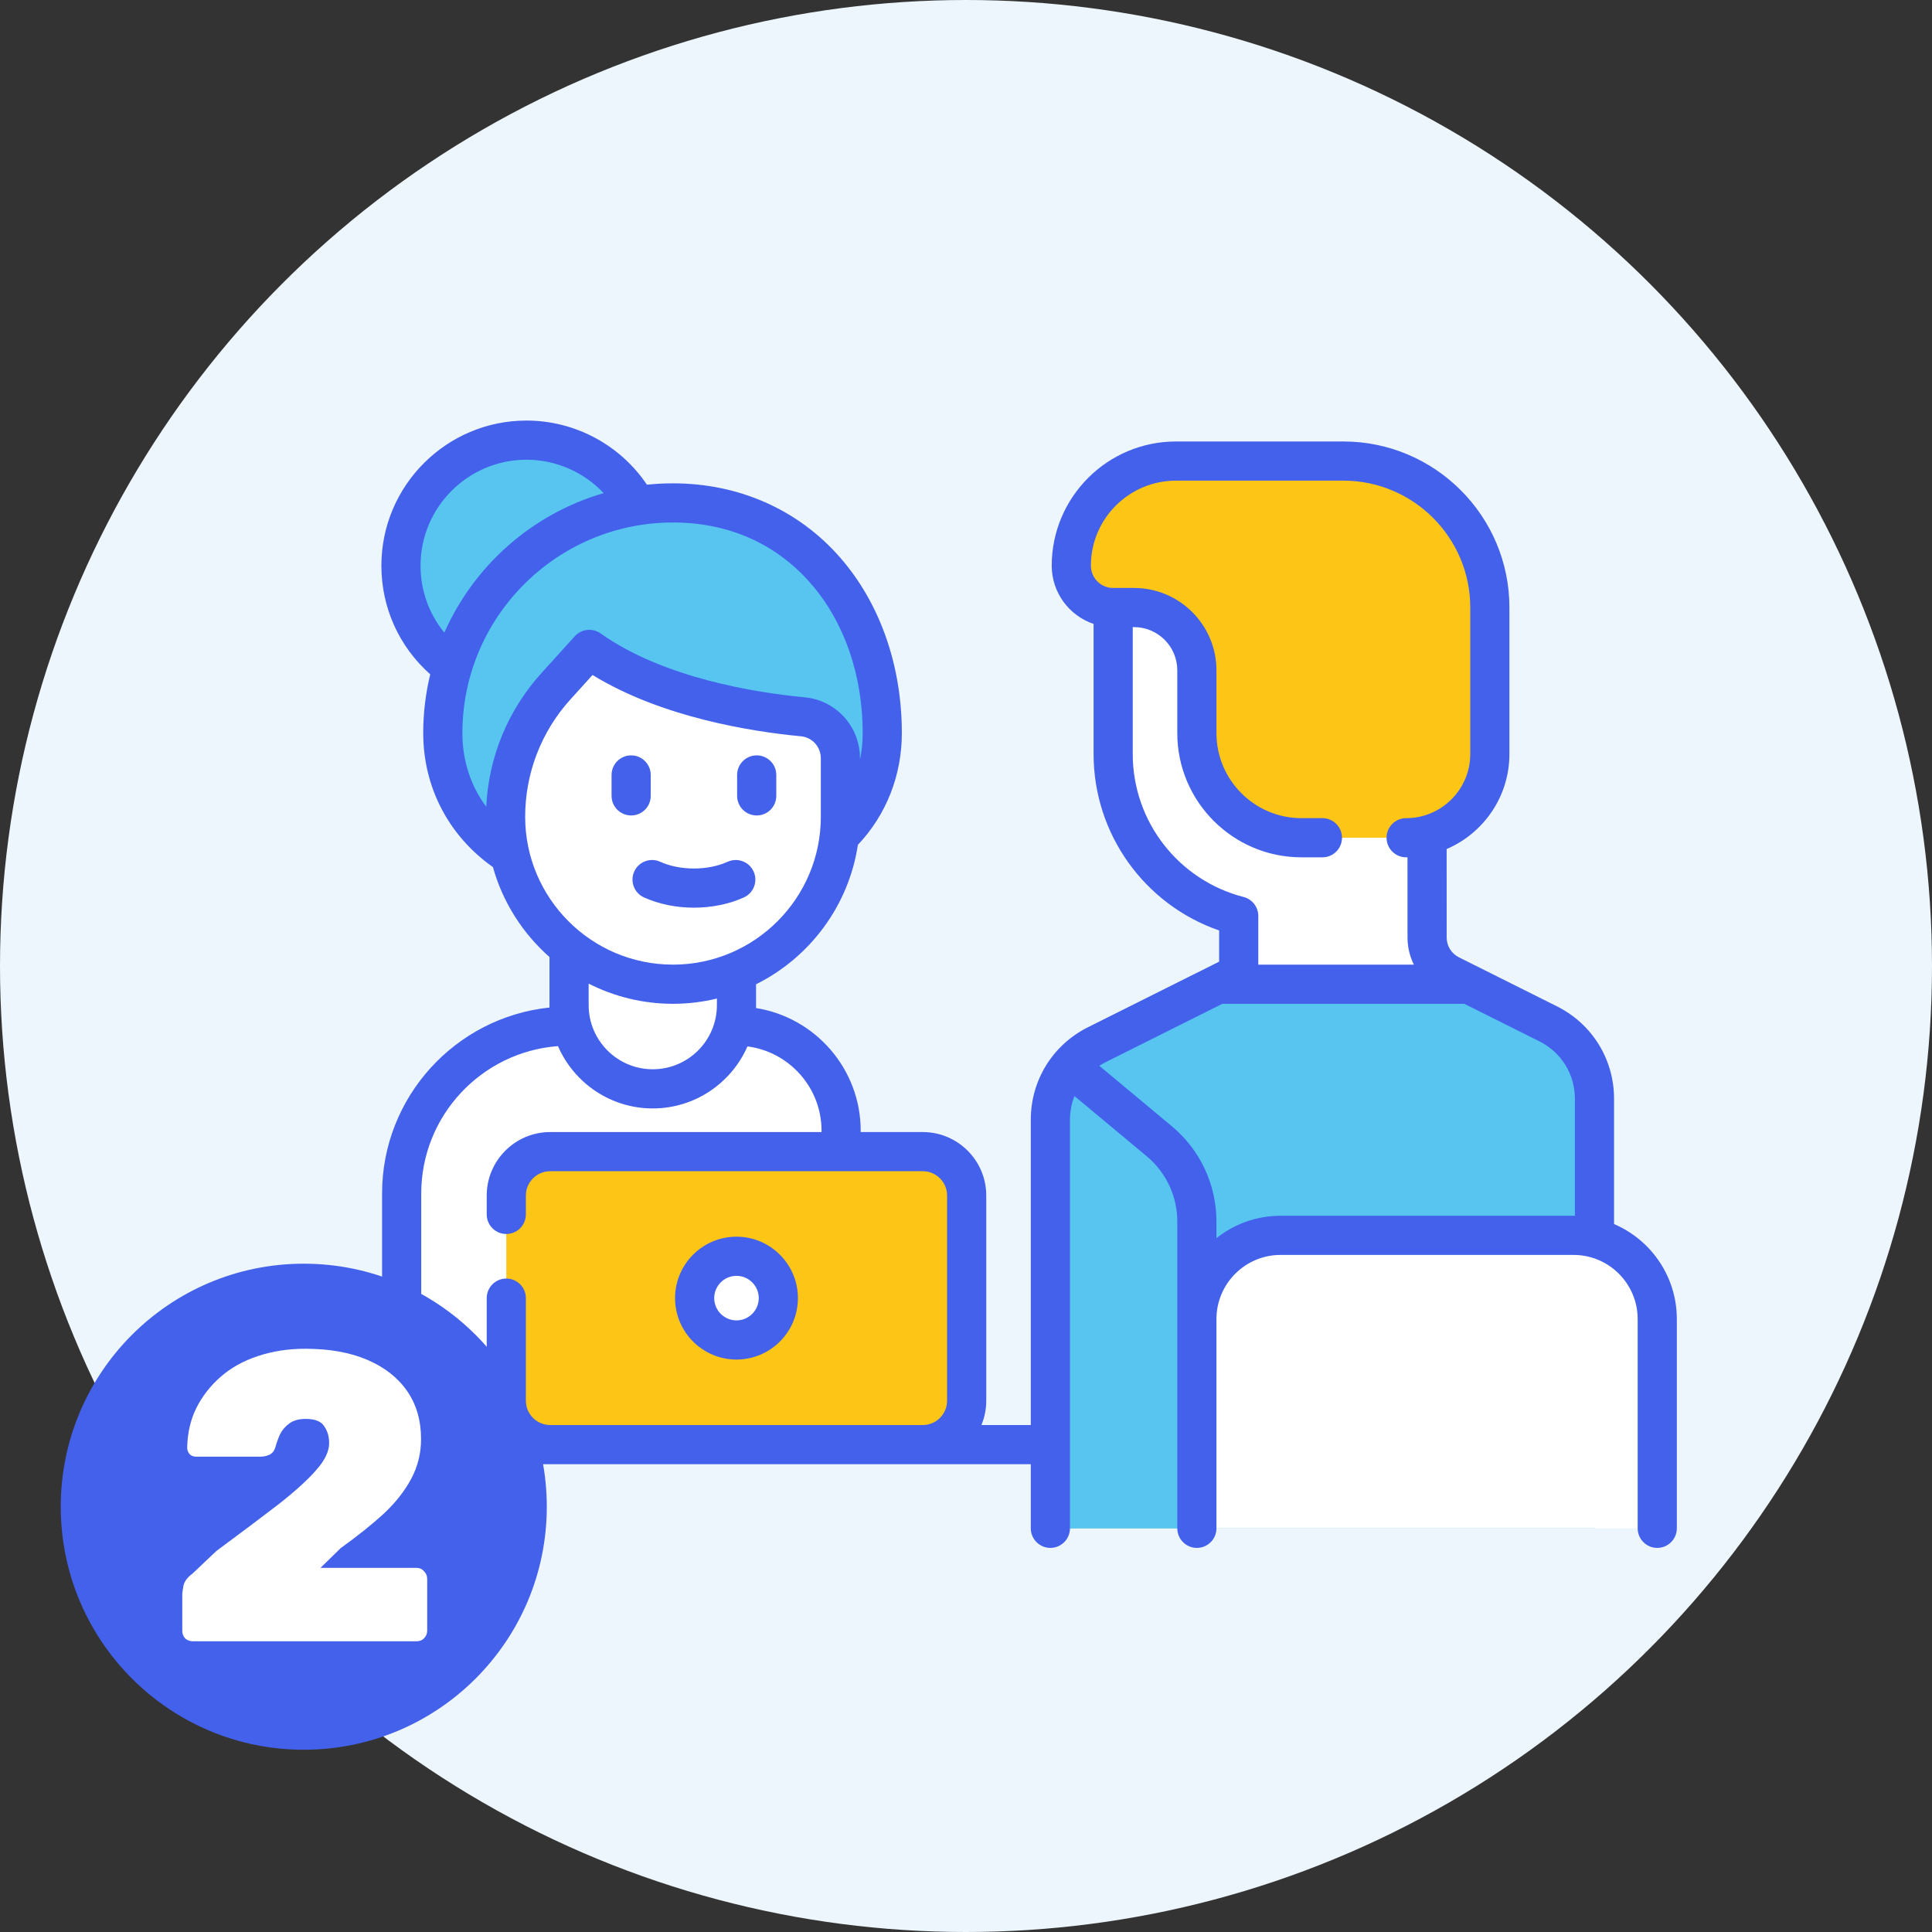 <svg xmlns="http://www.w3.org/2000/svg" width="159" height="159" viewBox="0 0 159 159" fill="none"><rect x="0" y="0" width="159" height="159" fill="#333333" stroke="none"/><circle cx="79.5" cy="79.5" r="79.5" fill="#EDF5FD"></circle><path d="M101.944 75.382V79.075C101.944 79.727 101.576 80.323 100.992 80.615L100.222 81H120.892L119.351 80.23C118.184 79.646 117.447 78.454 117.447 77.149L117.444 48.278H91.611V62.056C91.611 68.473 96.005 73.85 101.944 75.382Z" fill="white"></path><path d="M43.389 56.889C49.096 56.889 53.722 52.263 53.722 46.556C53.722 40.849 49.096 36.222 43.389 36.222C37.682 36.222 33.056 40.849 33.056 46.556C33.056 52.263 37.682 56.889 43.389 56.889Z" fill="#58C5F1"></path><path d="M72.609 60.333C72.609 49.871 65.907 41.389 55.444 41.389C44.981 41.389 36.5 49.871 36.5 60.333C36.5 68.945 44.982 74.111 55.444 74.111C65.907 74.111 72.609 68.945 72.609 60.333Z" fill="#58C5F1"></path><path d="M48.556 53.445C46.242 52.004 43.775 49.946 42.29 46.718C38.725 50.163 36.5 54.985 36.5 60.334C36.5 68.898 44.893 74.051 55.278 74.106L48.556 53.445Z" fill="#58C5F1"></path><path d="M60.611 84.444H46.833C39.224 84.444 33.056 90.613 33.056 98.222V118.889H69.222V93.055C69.222 88.3 65.367 84.444 60.611 84.444Z" fill="white"></path><path d="M46.833 89.611H50.278V87.889V84.445H46.833C39.224 84.445 33.056 90.613 33.056 98.222V118.889H38.222V98.222C38.222 93.474 42.085 89.611 46.833 89.611Z" fill="white"></path><path d="M53.722 91.333C49.918 91.333 46.833 88.249 46.833 84.445V75.834H60.611V84.445C60.611 88.249 57.527 91.333 53.722 91.333Z" fill="white"></path><path d="M46.833 83.871C49.357 85.323 52.273 86.167 55.387 86.167C57.208 86.167 58.962 85.878 60.611 85.352V77.556H46.833V83.871Z" fill="white"></path><path d="M76.111 94.778H45.111V118.889H76.111C78.013 118.889 79.555 117.347 79.555 115.445V98.222C79.556 96.32 78.013 94.778 76.111 94.778Z" fill="#FDC616"></path><path d="M45.111 94.778C43.209 94.778 41.667 96.32 41.667 98.222V115.444C41.667 117.347 43.209 118.889 45.111 118.889H76.111C78.013 118.889 79.555 117.347 79.555 115.444H79.555L79.555 113.722H52C49.147 113.722 46.834 111.409 46.834 108.556V94.778H45.111Z" fill="#FDC616"></path><path d="M48.498 53.445C53.973 57.327 61.796 58.585 66.075 58.992C67.834 59.159 69.165 60.65 69.165 62.417V67.222C69.165 74.831 62.996 81 55.387 81C47.778 81 41.609 74.831 41.609 67.222V67.219C41.609 63.25 43.085 59.422 45.749 56.479L48.498 53.445Z" fill="white"></path><path d="M60.611 110.278C62.513 110.278 64.055 108.736 64.055 106.833C64.055 104.931 62.513 103.389 60.611 103.389C58.709 103.389 57.167 104.931 57.167 106.833C57.167 108.736 58.709 110.278 60.611 110.278Z" fill="white"></path><path d="M127.414 84.261L120.892 81H100.222L90.253 85.985C87.919 87.152 86.445 89.537 86.445 92.146V125.778H131.222V90.423C131.222 87.813 129.748 85.428 127.414 84.261Z" fill="#58C5F1"></path><path d="M98.5 100.639C98.5 98.023 97.311 95.549 95.268 93.914L87.859 87.987C86.965 89.164 86.444 90.612 86.444 92.146V125.777H98.5L98.5 100.639Z" fill="#58C5F1"></path><path d="M129.5 101.667H105.389C101.584 101.667 98.5 104.751 98.5 108.556L103.666 125.778H136.389V108.556C136.389 104.751 133.304 101.667 129.5 101.667Z" fill="white"></path><path d="M101.944 75.382V48.278H91.611V62.056C91.611 68.473 96.005 73.85 101.944 75.382Z" fill="white"></path><path d="M110.555 37.945H96.778C92.022 37.945 88.167 41.8 88.167 46.556C88.167 48.458 89.709 50 91.611 50H93.333C96.187 50 98.5 52.313 98.5 55.167V60.333C98.5 65.089 102.355 68.944 107.111 68.944H115.722C119.527 68.944 122.611 65.86 122.611 62.055V50C122.611 43.342 117.213 37.945 110.555 37.945Z" fill="#FDC616"></path><path d="M110.555 101.667H105.389C101.584 101.667 98.5 104.751 98.5 108.556V125.778H103.666V108.556C103.667 104.751 106.751 101.667 110.555 101.667Z" fill="white"></path><path d="M96.778 37.945C92.022 37.945 88.167 41.8 88.167 46.556C88.167 48.458 89.709 50 91.611 50H93.333C96.187 50 98.5 52.313 98.5 55.167V37.945H96.778Z" fill="#FDC616"></path><path d="M46.833 67.222V55.282L45.749 56.479C43.085 59.421 41.609 63.249 41.609 67.219V67.222C41.609 74.831 47.778 81 55.387 81C56.281 81 57.153 80.908 57.999 80.745C51.64 79.524 46.833 73.938 46.833 67.222Z" fill="white"></path><path d="M52.195 71.728C51.83 72.54 52.192 73.493 53.004 73.859C54.228 74.409 55.648 74.7 57.109 74.7C58.571 74.7 59.99 74.409 61.214 73.859C62.026 73.493 62.388 72.54 62.023 71.728C61.658 70.917 60.705 70.555 59.893 70.919C59.081 71.284 58.118 71.477 57.109 71.477C56.1 71.477 55.137 71.284 54.325 70.919C53.514 70.554 52.56 70.916 52.195 71.728Z" fill="#4361EB"></path><path d="M51.942 67.111C52.832 67.111 53.554 66.39 53.554 65.5V63.778C53.554 62.888 52.832 62.166 51.942 62.166C51.053 62.166 50.331 62.888 50.331 63.778V65.5C50.331 66.39 51.053 67.111 51.942 67.111Z" fill="#4361EB"></path><path d="M62.276 67.111C63.166 67.111 63.887 66.39 63.887 65.5V63.778C63.887 62.888 63.166 62.166 62.276 62.166C61.386 62.166 60.664 62.888 60.664 63.778V65.5C60.664 66.39 61.386 67.111 62.276 67.111Z" fill="#4361EB"></path><path d="M60.611 101.777C57.824 101.777 55.556 104.045 55.556 106.833C55.556 109.621 57.824 111.889 60.611 111.889C63.399 111.889 65.667 109.621 65.667 106.833C65.667 104.045 63.399 101.777 60.611 101.777ZM60.611 108.666C59.6 108.666 58.778 107.844 58.778 106.833C58.778 105.822 59.601 105 60.611 105C61.622 105 62.444 105.822 62.444 106.833C62.444 107.844 61.622 108.666 60.611 108.666Z" fill="#4361EB"></path><path d="M132.833 100.737V90.423C132.833 87.182 131.033 84.269 128.135 82.82L120.071 78.788C119.447 78.476 119.058 77.848 119.058 77.149L119.056 69.874C122.091 68.575 124.222 65.56 124.222 62.055V50C124.222 42.464 118.091 36.333 110.555 36.333H96.778C91.141 36.333 86.555 40.919 86.555 46.556C86.555 48.78 88 50.672 90 51.346V62.056C90 68.644 94.189 74.446 100.333 76.577V79.143L89.532 84.543C86.634 85.993 84.833 88.906 84.833 92.146V117.277H80.768C81.024 116.661 81.167 115.985 81.167 115.276V98.39C81.167 95.51 78.823 93.166 75.943 93.166H70.833V93.055C70.833 87.967 67.096 83.736 62.222 82.961V81.004C66.628 78.81 69.841 74.567 70.602 69.529C72.936 67.062 74.22 63.812 74.22 60.334C74.22 54.762 72.414 49.628 69.134 45.877C65.695 41.944 60.813 39.778 55.387 39.778C54.662 39.778 53.947 39.816 53.242 39.889C51.034 36.613 47.314 34.611 43.331 34.611C36.745 34.611 31.387 39.969 31.387 46.556C31.387 50.005 32.844 53.225 35.408 55.495C35.032 57.047 34.831 58.667 34.831 60.334C34.831 64.778 36.92 68.787 40.567 71.36C41.379 74.263 43.021 76.821 45.222 78.762V82.918C37.491 83.726 31.444 90.281 31.444 98.222V117.277H29.611C28.721 117.277 28 117.999 28 118.889C28 119.779 28.721 120.5 29.611 120.5H84.833V125.777C84.833 126.667 85.555 127.389 86.444 127.389C87.334 127.389 88.056 126.667 88.056 125.777V92.146C88.056 91.465 88.186 90.809 88.426 90.202L94.37 95.156C95.971 96.49 96.889 98.45 96.889 100.533V125.777C96.889 126.667 97.61 127.389 98.5 127.389C99.39 127.389 100.111 126.667 100.111 125.777V108.555C100.111 105.645 102.479 103.278 105.389 103.278H129.5C132.41 103.278 134.777 105.645 134.777 108.555V125.777C134.777 126.667 135.499 127.389 136.388 127.389C137.278 127.389 138 126.667 138 125.777V108.555C138 105.051 135.868 102.036 132.833 100.737ZM34.609 46.556C34.609 41.746 38.522 37.834 43.331 37.834C45.759 37.834 48.05 38.855 49.681 40.584C43.806 42.284 39.006 46.541 36.569 52.066C35.309 50.525 34.609 48.596 34.609 46.556ZM40.017 66.395C38.739 64.677 38.054 62.606 38.054 60.334C38.054 50.776 45.83 43 55.387 43C59.934 43 63.849 44.728 66.708 47.998C69.474 51.162 70.998 55.542 70.998 60.334C70.998 61.085 70.921 61.814 70.776 62.516V62.417C70.776 59.797 68.82 57.634 66.228 57.388C62.181 57.003 54.618 55.809 49.43 52.13C48.764 51.658 47.851 51.758 47.304 52.362L44.555 55.397C41.802 58.438 40.208 62.315 40.017 66.395ZM43.22 67.219C43.22 63.642 44.543 60.212 46.944 57.561L48.765 55.55C54.448 59.042 61.849 60.209 65.923 60.596C66.852 60.684 67.553 61.467 67.553 62.417V67.222C67.553 73.93 62.095 79.388 55.387 79.388C48.678 79.388 43.22 73.931 43.22 67.219ZM59 82.179V82.722C59 85.632 56.632 87.999 53.722 87.999C50.812 87.999 48.445 85.632 48.445 82.722V80.95C50.532 82.01 52.89 82.611 55.387 82.611C56.631 82.611 57.84 82.459 59 82.179ZM77.944 115.276C77.944 116.38 77.046 117.277 75.943 117.277H45.279C44.176 117.277 43.278 116.38 43.278 115.276V106.833C43.278 105.943 42.557 105.222 41.667 105.222C40.777 105.222 40.056 105.943 40.056 106.833V115.276C40.056 115.985 40.198 116.661 40.455 117.277H34.667V98.222C34.667 91.821 39.637 86.562 45.921 86.093C47.228 89.108 50.233 91.222 53.722 91.222C57.203 91.222 60.201 89.118 61.514 86.116C64.948 86.56 67.611 89.501 67.611 93.055V93.166H45.279C42.399 93.166 40.056 95.51 40.056 98.39V99.944C40.056 100.834 40.777 101.555 41.667 101.555C42.557 101.555 43.278 100.834 43.278 99.944V98.39C43.278 97.287 44.176 96.389 45.279 96.389H69.216C69.218 96.389 69.22 96.389 69.222 96.389C69.224 96.389 69.226 96.389 69.228 96.389H75.943C77.046 96.389 77.944 97.287 77.944 98.39V115.276ZM93.222 62.056V51.611H93.333C95.294 51.611 96.889 53.206 96.889 55.167V60.334C96.889 65.97 101.474 70.556 107.111 70.556H108.833C109.723 70.556 110.444 69.835 110.444 68.945C110.444 68.055 109.723 67.333 108.833 67.333H107.111C103.251 67.333 100.111 64.193 100.111 60.334V55.167C100.111 51.429 97.071 48.389 93.333 48.389H91.611C90.6 48.389 89.778 47.566 89.778 46.556C89.778 42.696 92.918 39.556 96.778 39.556H110.556C116.315 39.556 121 44.241 121 50V62.056C121 64.966 118.632 67.333 115.722 67.333C114.833 67.333 114.111 68.055 114.111 68.944C114.111 69.834 114.833 70.556 115.722 70.556C115.76 70.556 115.797 70.553 115.834 70.553L115.836 77.15C115.836 77.946 116.021 78.707 116.357 79.389H103.556V75.382C103.556 74.647 103.059 74.005 102.347 73.822C96.975 72.436 93.222 67.598 93.222 62.056ZM129.611 100.058C129.574 100.057 129.537 100.055 129.5 100.055H105.389C103.396 100.055 101.562 100.746 100.111 101.899V100.533C100.111 97.49 98.771 94.628 96.433 92.68L90.474 87.714C90.634 87.611 90.799 87.513 90.973 87.426L100.602 82.611H120.511L126.693 85.702C128.493 86.602 129.611 88.411 129.611 90.423V100.058Z" fill="#4361EB"></path><circle cx="25" cy="124" r="20" fill="#4361EB"></circle><path d="M15.878 135.075C15.63 135.075 15.416 134.997 15.236 134.839C15.079 134.659 15 134.445 15 134.197V131.26C15 131.102 15.034 130.843 15.101 130.483C15.191 130.123 15.439 129.797 15.844 129.504L17.803 127.647C19.874 126.116 21.596 124.822 22.969 123.764C24.342 122.683 25.366 121.749 26.042 120.961C26.739 120.173 27.088 119.442 27.088 118.766C27.088 118.226 26.953 117.765 26.683 117.382C26.436 116.977 25.929 116.774 25.164 116.774C24.601 116.774 24.151 116.898 23.813 117.145C23.475 117.393 23.216 117.697 23.036 118.057C22.879 118.417 22.755 118.766 22.665 119.104C22.575 119.397 22.417 119.599 22.192 119.712C21.967 119.824 21.708 119.881 21.416 119.881H16.148C15.923 119.881 15.743 119.813 15.608 119.678C15.473 119.52 15.405 119.34 15.405 119.138C15.428 117.945 15.675 116.864 16.148 115.896C16.643 114.906 17.319 114.039 18.174 113.296C19.029 112.553 20.042 111.99 21.213 111.608C22.406 111.203 23.712 111 25.13 111C27.111 111 28.81 111.304 30.229 111.912C31.647 112.519 32.739 113.375 33.504 114.478C34.269 115.581 34.652 116.898 34.652 118.429C34.652 119.599 34.382 120.691 33.842 121.704C33.301 122.717 32.536 123.685 31.546 124.608C30.555 125.508 29.384 126.442 28.034 127.41L26.379 129.031H34.281C34.528 129.031 34.731 129.121 34.888 129.301C35.068 129.481 35.158 129.695 35.158 129.943V134.197C35.158 134.445 35.068 134.659 34.888 134.839C34.731 134.997 34.528 135.075 34.281 135.075H15.878Z" fill="white"></path></svg>